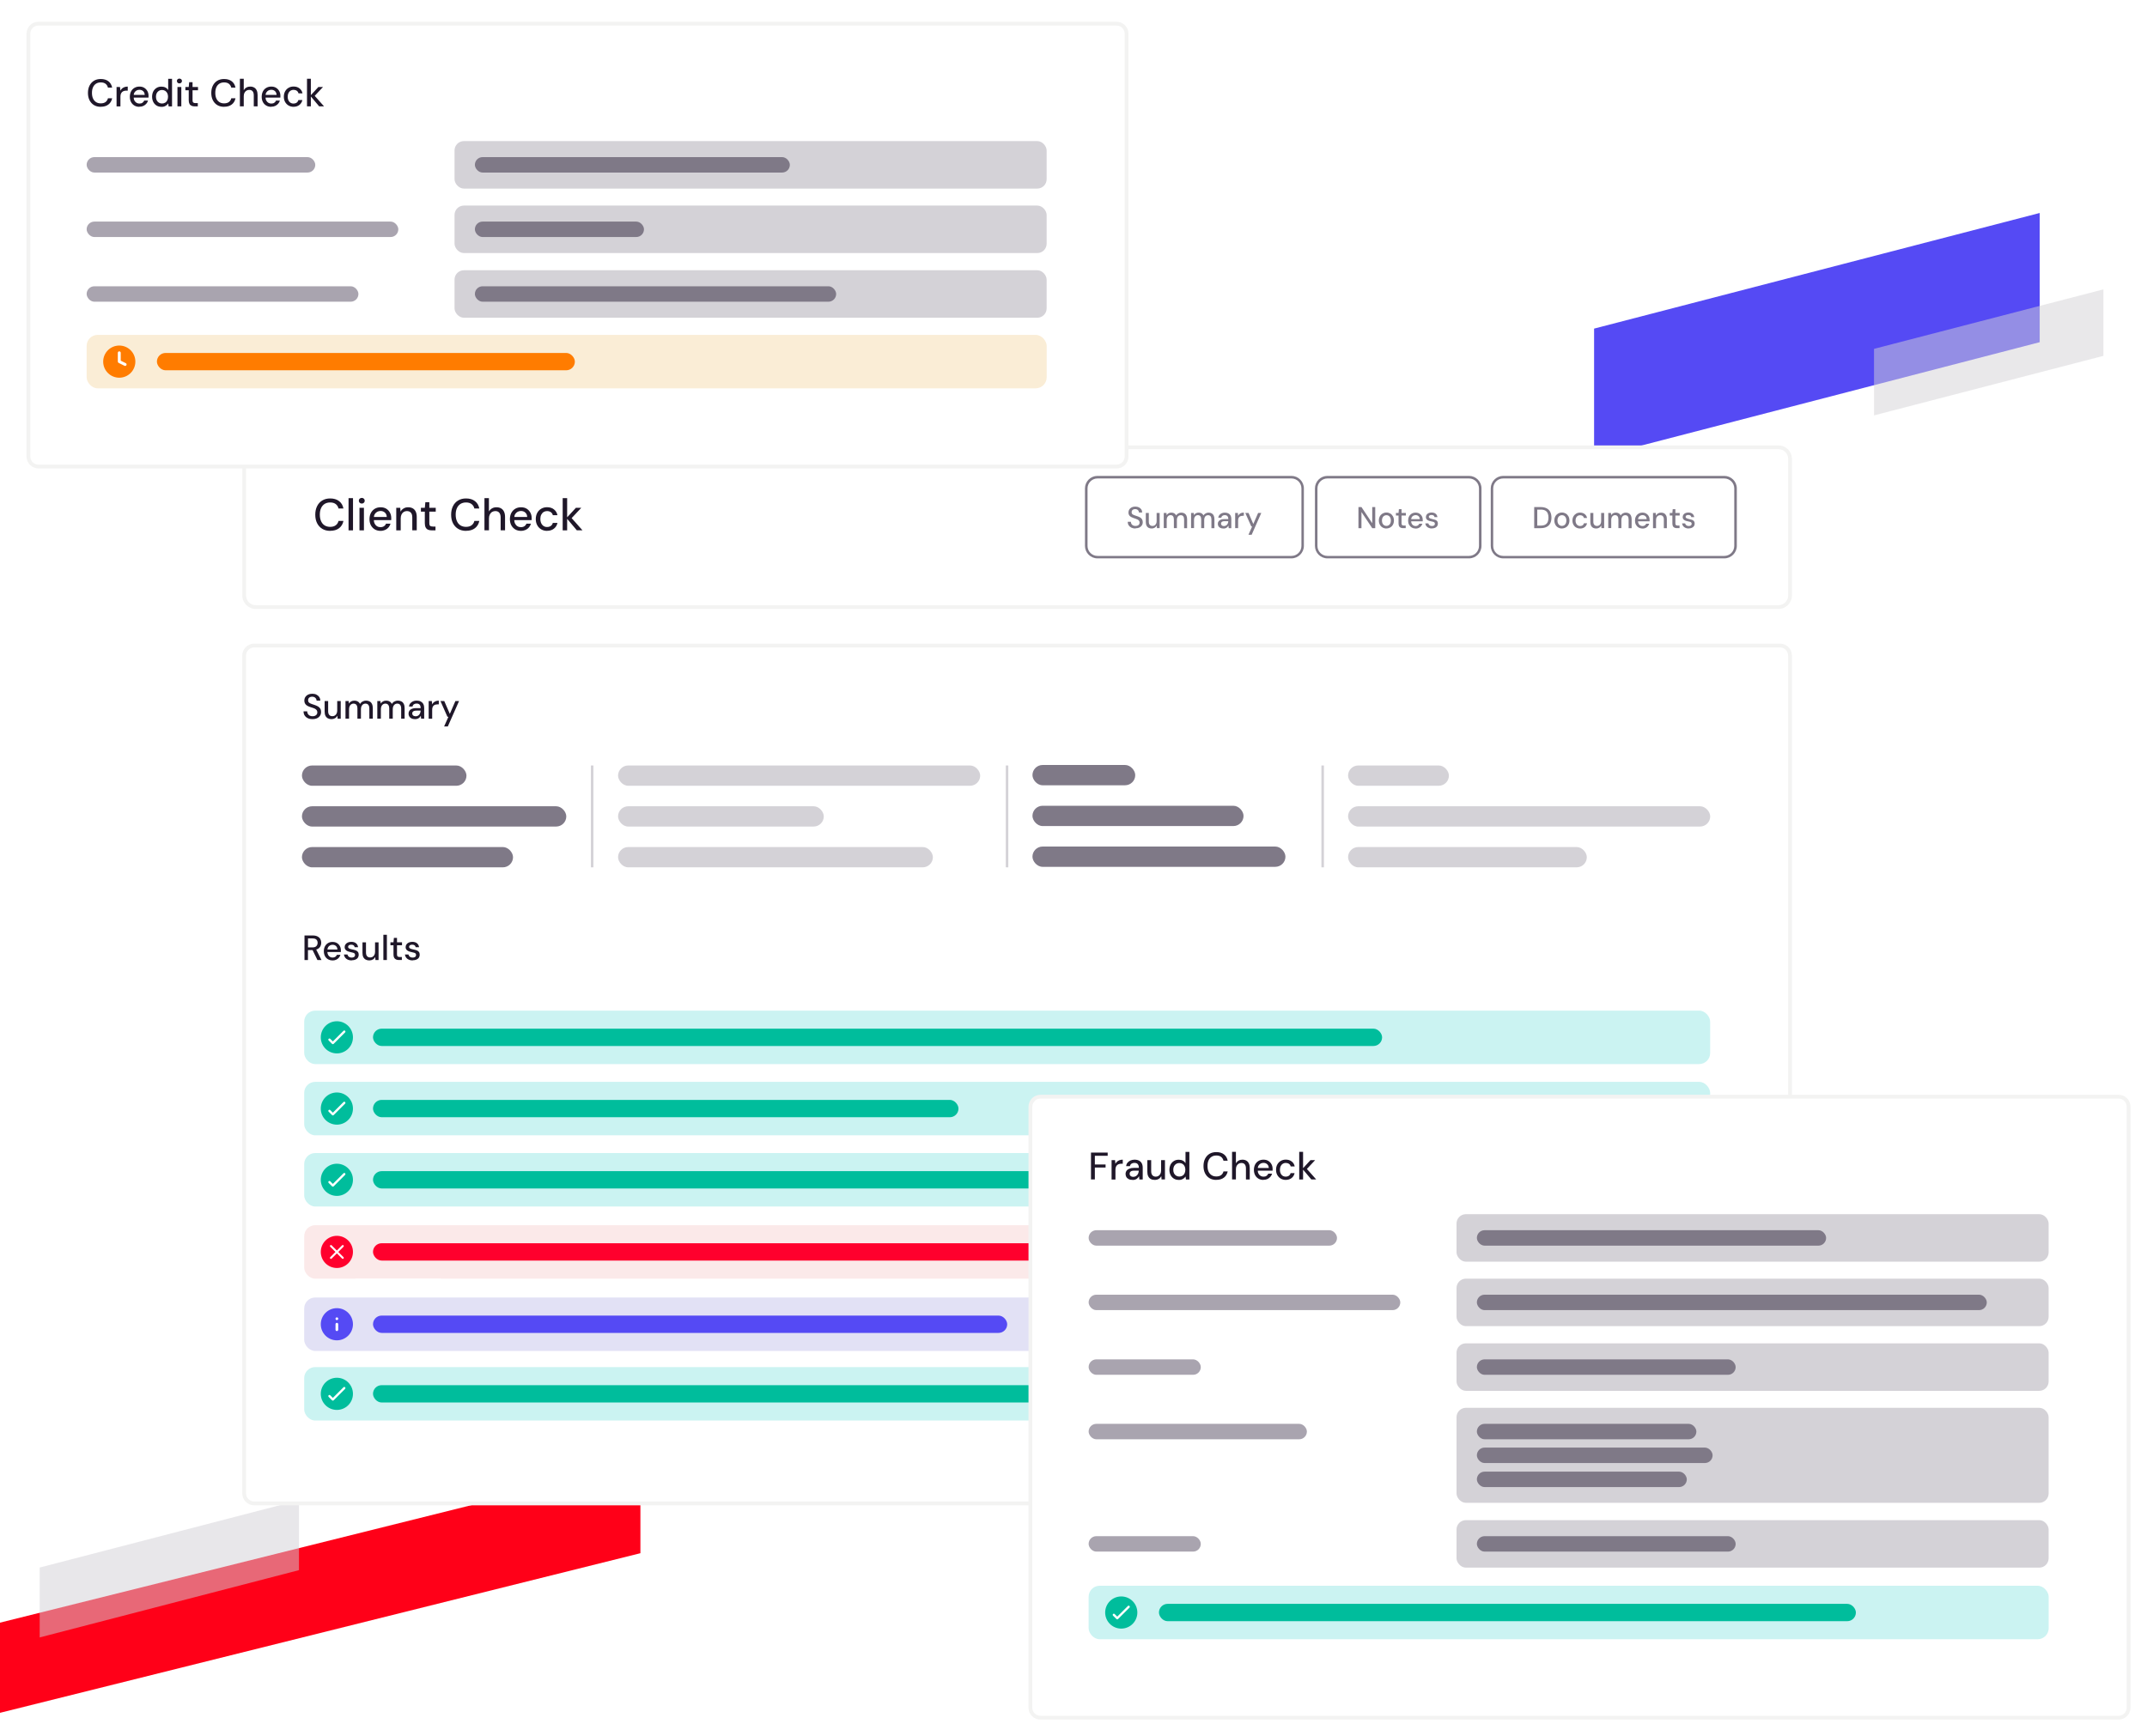 <?xml version="1.0" encoding="UTF-8"?>
<svg id="Layer_1" xmlns="http://www.w3.org/2000/svg" xmlns:xlink="http://www.w3.org/1999/xlink" viewBox="0 0 428.42 346.57">
  <defs>
    <style>
      .cls-1, .cls-2 {
        isolation: isolate;
        opacity: .5;
      }

      .cls-1, .cls-3 {
        fill: #d4d2d7;
      }

      .cls-4 {
        filter: url(#drop-shadow-1);
      }

      .cls-5 {
        filter: url(#drop-shadow-3);
      }

      .cls-6 {
        filter: url(#drop-shadow-2);
      }

      .cls-7 {
        filter: url(#drop-shadow-4);
      }

      .cls-8 {
        fill: #ff7c00;
      }

      .cls-9 {
        fill: #ff0018;
      }

      .cls-10 {
        fill: #f3f3f2;
      }

      .cls-11 {
        fill: #faedd6;
      }

      .cls-12 {
        fill: #1f1729;
      }

      .cls-13 {
        fill: #e2e1f5;
      }

      .cls-14 {
        fill: #a9a4af;
      }

      .cls-15 {
        fill: #fff;
      }

      .cls-16 {
        fill: #554af4;
      }

      .cls-17 {
        fill: #cbf3f2;
      }

      .cls-18 {
        fill: #ff002d;
      }

      .cls-2 {
        fill: #d3d1d6;
      }

      .cls-19 {
        fill: #7f7987;
      }

      .cls-20 {
        fill: #fbe9e9;
      }

      .cls-21 {
        fill: #00bd9c;
      }
    </style>
    <filter id="drop-shadow-1" filterUnits="userSpaceOnUse">
      <feOffset dx="2" dy="2"/>
      <feGaussianBlur result="blur" stdDeviation="3"/>
      <feFlood flood-color="#000" flood-opacity=".07"/>
      <feComposite in2="blur" operator="in"/>
      <feComposite in="SourceGraphic"/>
    </filter>
    <filter id="drop-shadow-2" filterUnits="userSpaceOnUse">
      <feOffset dx="2" dy="2"/>
      <feGaussianBlur result="blur-2" stdDeviation="3"/>
      <feFlood flood-color="#000" flood-opacity=".07"/>
      <feComposite in2="blur-2" operator="in"/>
      <feComposite in="SourceGraphic"/>
    </filter>
    <filter id="drop-shadow-3" filterUnits="userSpaceOnUse">
      <feOffset dx="2" dy="2"/>
      <feGaussianBlur result="blur-3" stdDeviation="3"/>
      <feFlood flood-color="#000" flood-opacity=".07"/>
      <feComposite in2="blur-3" operator="in"/>
      <feComposite in="SourceGraphic"/>
    </filter>
    <filter id="drop-shadow-4" filterUnits="userSpaceOnUse">
      <feOffset dx="2" dy="2"/>
      <feGaussianBlur result="blur-4" stdDeviation="3"/>
      <feFlood flood-color="#000" flood-opacity=".07"/>
      <feComposite in2="blur-4" operator="in"/>
      <feComposite in="SourceGraphic"/>
    </filter>
  </defs>
  <polygon class="cls-16" points="407.01 68.3 318.09 91.38 318.09 65.59 407.01 42.51 407.01 68.3"/>
  <polygon class="cls-1" points="419.72 71.03 373.95 82.91 373.95 69.63 419.72 57.76 419.72 71.03"/>
  <g>
    <polygon class="cls-9" points="127.79 310.02 0 341.88 0 323.88 127.79 292.02 127.79 310.02"/>
    <polygon class="cls-2" points="59.66 313.4 7.92 326.83 7.92 312.88 59.66 299.45 59.66 313.4"/>
  </g>
  <g>
    <g class="cls-4">
      <path class="cls-15" d="M49.06,87.27h303.8c1.29,0,2.34,1.04,2.34,2.32v27.27c0,1.28-1.05,2.32-2.34,2.32H49.06c-1.29,0-2.34-1.04-2.34-2.32v-27.27c0-1.28,1.05-2.32,2.34-2.32Z"/>
      <path class="cls-10" d="M352.85,119.55H49.06c-1.5,0-2.71-1.21-2.71-2.69v-27.27c0-1.48,1.22-2.69,2.71-2.69h303.8c1.5,0,2.71,1.21,2.71,2.69v27.27c0,1.48-1.22,2.69-2.71,2.69ZM49.06,87.65c-1.08,0-1.96.87-1.96,1.94v27.27c0,1.07.88,1.94,1.96,1.94h303.8c1.08,0,1.96-.87,1.96-1.94v-27.27c0-1.07-.88-1.94-1.96-1.94H49.06Z"/>
    </g>
    <g>
      <path class="cls-12" d="M65.88,105.96c-.61,0-1.14-.14-1.58-.41-.44-.27-.79-.65-1.03-1.13-.24-.48-.36-1.05-.36-1.69s.12-1.2.36-1.69c.24-.49.58-.87,1.03-1.14.44-.27.97-.41,1.58-.41.73,0,1.33.18,1.78.53.46.35.75.84.87,1.48h-.98c-.09-.37-.27-.66-.55-.88s-.65-.33-1.12-.33c-.42,0-.79.1-1.1.29-.31.2-.55.48-.71.84-.17.36-.25.8-.25,1.3s.08.94.25,1.31c.17.37.4.65.71.84.31.19.68.29,1.1.29.47,0,.84-.11,1.12-.32.28-.21.46-.5.55-.86h.98c-.12.62-.42,1.1-.87,1.45-.46.35-1.05.52-1.78.52Z"/>
      <path class="cls-12" d="M69.55,105.86v-6.43h.89v6.43h-.89Z"/>
      <path class="cls-12" d="M72.19,100.51c-.17,0-.31-.05-.42-.16-.11-.11-.17-.24-.17-.41s.05-.29.17-.4c.11-.1.25-.16.42-.16s.31.05.42.16c.11.1.17.24.17.4s-.06.3-.17.41c-.11.11-.25.16-.42.16ZM71.73,105.86v-4.5h.89v4.5h-.89Z"/>
      <path class="cls-12" d="M75.93,105.96c-.43,0-.81-.1-1.14-.29-.33-.2-.59-.47-.78-.82s-.28-.76-.28-1.22.09-.89.28-1.25.45-.63.78-.83c.33-.2.72-.3,1.16-.3s.82.1,1.13.29c.31.2.56.46.73.78.17.32.26.68.26,1.08,0,.06,0,.12,0,.19s0,.14-.01.23h-3.68v-.63h2.8c-.02-.38-.14-.67-.38-.88-.23-.21-.52-.32-.87-.32-.24,0-.47.06-.67.17-.2.11-.36.27-.49.48-.12.21-.18.48-.18.8v.25c0,.33.06.61.18.84.12.23.28.4.49.52.2.12.42.17.66.17.29,0,.52-.06.71-.19.18-.12.32-.29.41-.51h.89c-.08.27-.21.52-.39.74s-.41.39-.68.51c-.27.12-.58.19-.93.19Z"/>
      <path class="cls-12" d="M79.07,105.86v-4.5h.8l.05.77c.14-.27.35-.48.61-.64.26-.16.56-.24.9-.24.36,0,.66.07.92.21.26.14.46.36.6.65.14.29.21.65.21,1.08v2.66h-.89v-2.57c0-.42-.09-.73-.28-.95-.18-.21-.45-.32-.8-.32-.23,0-.44.06-.62.17-.18.11-.33.27-.44.49-.11.21-.17.48-.17.79v2.4h-.89Z"/>
      <path class="cls-12" d="M86.15,105.86c-.28,0-.52-.04-.73-.13-.21-.09-.37-.24-.48-.45-.11-.21-.17-.49-.17-.85v-2.31h-.78v-.76h.78l.11-1.12h.79v1.12h1.28v.76h-1.28v2.32c0,.26.05.43.16.52s.29.14.55.14h.52v.76h-.74Z"/>
      <path class="cls-12" d="M92.99,105.96c-.61,0-1.14-.14-1.58-.41-.44-.27-.79-.65-1.03-1.13-.24-.48-.36-1.05-.36-1.69s.12-1.2.36-1.69c.24-.49.58-.87,1.03-1.14.44-.27.97-.41,1.58-.41.73,0,1.33.18,1.78.53.46.35.75.84.87,1.48h-.98c-.09-.37-.27-.66-.55-.88s-.65-.33-1.12-.33c-.42,0-.79.1-1.1.29-.31.2-.55.48-.71.84-.17.36-.25.8-.25,1.3s.08.94.25,1.31c.17.37.4.65.71.84.31.19.68.29,1.1.29.47,0,.84-.11,1.12-.32.28-.21.46-.5.55-.86h.98c-.12.62-.42,1.1-.87,1.45-.46.35-1.05.52-1.78.52Z"/>
      <path class="cls-12" d="M96.67,105.86v-6.43h.89v2.66c.15-.26.36-.47.62-.62.26-.15.56-.22.88-.22.36,0,.66.07.92.22.26.15.45.36.59.65s.21.65.21,1.08v2.65h-.88v-2.55c0-.42-.09-.74-.27-.96-.18-.22-.44-.33-.79-.33-.24,0-.45.06-.64.17-.19.11-.34.28-.46.5-.11.22-.17.48-.17.79v2.38h-.89Z"/>
      <path class="cls-12" d="M103.95,105.96c-.43,0-.81-.1-1.14-.29-.33-.2-.59-.47-.78-.82s-.28-.76-.28-1.22.09-.89.28-1.25.45-.63.78-.83c.33-.2.72-.3,1.16-.3s.82.1,1.13.29c.31.2.56.46.73.78.17.32.26.68.26,1.08,0,.06,0,.12,0,.19s0,.14-.01.23h-3.68v-.63h2.8c-.02-.38-.14-.67-.38-.88-.23-.21-.52-.32-.87-.32-.24,0-.47.06-.67.17-.2.11-.36.27-.49.48-.12.21-.18.48-.18.8v.25c0,.33.06.61.18.84.12.23.28.4.49.52.2.12.42.17.66.17.29,0,.52-.06.71-.19.18-.12.32-.29.41-.51h.89c-.08.27-.21.52-.39.74s-.41.39-.68.51c-.27.12-.58.19-.93.19Z"/>
      <path class="cls-12" d="M109.16,105.96c-.43,0-.82-.1-1.16-.3-.34-.2-.61-.47-.8-.83-.19-.35-.29-.76-.29-1.22s.1-.88.29-1.24c.19-.35.46-.63.8-.83.34-.2.73-.3,1.16-.3.55,0,1.01.14,1.37.43.37.29.6.67.71,1.16h-.93c-.06-.26-.19-.46-.41-.61-.21-.14-.46-.21-.75-.21-.24,0-.46.06-.66.18-.2.12-.36.3-.49.54-.12.24-.18.53-.18.87,0,.26.04.48.11.68.07.2.17.37.29.5s.26.24.42.31.33.1.51.1c.2,0,.37-.03.53-.09.16-.06.29-.16.4-.28.11-.12.19-.27.23-.45h.93c-.1.48-.34.86-.71,1.15-.37.29-.83.43-1.37.43Z"/>
      <path class="cls-12" d="M112.28,105.86v-6.43h.89v6.43h-.89ZM115.11,105.86l-2.07-2.46,1.87-2.04h1.08l-2.23,2.38v-.67l2.47,2.78h-1.12Z"/>
    </g>
    <g class="cls-6">
      <rect class="cls-15" x="46.72" y="126.85" width="308.47" height="171.23" rx="2" ry="2"/>
      <path class="cls-10" d="M353.19,298.46H48.72c-1.31,0-2.38-1.07-2.38-2.38v-167.23c0-1.31,1.07-2.38,2.38-2.38h304.47c1.31,0,2.38,1.07,2.38,2.38v167.23c0,1.31-1.07,2.38-2.38,2.38ZM48.72,127.23c-.9,0-1.62.73-1.62,1.62v167.23c0,.9.73,1.62,1.62,1.62h304.47c.9,0,1.62-.73,1.62-1.62v-167.23c0-.9-.73-1.62-1.62-1.62H48.72Z"/>
    </g>
    <g>
      <g>
        <path class="cls-19" d="M226.57,105.49c-.31,0-.58-.06-.81-.17-.23-.11-.41-.27-.54-.47-.13-.2-.19-.43-.19-.7h.63c0,.15.04.29.11.42.07.13.17.23.31.3.13.07.3.11.5.11.17,0,.31-.03.44-.08s.22-.13.28-.23c.06-.1.1-.21.1-.34,0-.15-.03-.27-.1-.37-.07-.1-.16-.18-.27-.24-.11-.06-.25-.12-.4-.17-.15-.05-.31-.1-.47-.16-.33-.11-.58-.25-.74-.42-.16-.17-.24-.4-.24-.67,0-.24.06-.44.17-.62.11-.17.27-.31.47-.41s.44-.15.72-.15.51.05.72.15.36.24.48.41c.12.18.17.38.17.62h-.64c0-.11-.03-.21-.08-.32-.06-.1-.14-.19-.25-.26-.11-.07-.25-.1-.42-.1-.14,0-.26.02-.37.07-.11.05-.19.12-.25.21s-.09.2-.09.33.03.23.08.31c.05.08.13.15.24.2s.23.11.36.15c.14.05.29.1.46.15.21.07.39.15.56.25.16.1.29.22.38.38.09.15.14.35.14.59,0,.21-.05.4-.16.58s-.27.33-.48.44c-.21.11-.48.17-.79.17Z"/>
        <path class="cls-19" d="M229.8,105.49c-.24,0-.44-.05-.62-.14-.17-.1-.31-.24-.4-.43s-.14-.44-.14-.73v-1.8h.6v1.73c0,.28.06.5.19.64.12.14.3.22.54.22.16,0,.3-.04.42-.11.13-.08.22-.19.3-.33.07-.14.11-.32.11-.53v-1.62h.6v3.03h-.54l-.04-.52c-.09.18-.23.33-.4.43-.18.1-.38.16-.61.16Z"/>
        <path class="cls-19" d="M232.22,105.42v-3.03h.54l.04.43c.1-.16.22-.28.38-.37.16-.09.34-.13.54-.13.15,0,.29.02.41.06.12.04.24.11.33.19.1.08.17.19.23.31.11-.18.25-.31.44-.41.18-.1.38-.15.58-.15.25,0,.46.05.63.15.18.1.31.24.4.44.09.19.14.44.14.72v1.79h-.6v-1.73c0-.28-.06-.49-.17-.64-.11-.14-.28-.22-.5-.22-.15,0-.28.04-.4.11s-.21.19-.27.33c-.07.14-.1.32-.1.53v1.61h-.6v-1.73c0-.28-.06-.49-.17-.64-.11-.14-.28-.22-.5-.22-.14,0-.27.04-.38.11s-.21.19-.28.33c-.07.14-.1.32-.1.53v1.61h-.6Z"/>
        <path class="cls-19" d="M237.67,105.42v-3.03h.54l.04.43c.1-.16.22-.28.38-.37.16-.09.34-.13.54-.13.15,0,.29.02.41.06.12.04.24.11.33.19.1.08.17.19.23.31.11-.18.25-.31.44-.41.18-.1.38-.15.58-.15.25,0,.46.05.63.15.18.1.31.24.4.44.09.19.14.44.14.72v1.79h-.6v-1.73c0-.28-.06-.49-.17-.64-.11-.14-.28-.22-.5-.22-.15,0-.28.04-.4.11s-.21.19-.27.33c-.07.14-.1.32-.1.53v1.61h-.6v-1.73c0-.28-.06-.49-.17-.64-.11-.14-.28-.22-.5-.22-.14,0-.27.04-.38.11s-.21.19-.28.33c-.07.14-.1.32-.1.53v1.61h-.6Z"/>
        <path class="cls-19" d="M244.12,105.49c-.25,0-.46-.04-.62-.13-.17-.08-.29-.2-.37-.34-.08-.14-.12-.3-.12-.46,0-.2.05-.37.16-.51.1-.14.25-.25.45-.33s.42-.11.69-.11h.79c0-.18-.03-.32-.08-.44-.05-.12-.13-.2-.23-.26-.1-.06-.23-.09-.39-.09-.18,0-.33.04-.46.13-.13.09-.21.21-.24.38h-.6c.02-.21.1-.39.22-.54.12-.15.28-.27.47-.35.19-.08.4-.12.61-.12.28,0,.52.05.71.15s.34.24.44.42c.1.18.15.4.15.65v1.88h-.52l-.05-.51c-.04.08-.1.16-.16.23-.06.07-.13.13-.21.19s-.18.09-.28.12c-.11.03-.22.05-.35.05ZM244.24,105c.13,0,.24-.03.35-.08s.19-.12.27-.21c.07-.09.13-.19.17-.31.04-.11.06-.23.06-.35v-.02h-.72c-.17,0-.31.02-.42.06-.11.04-.18.1-.23.17-.05.07-.07.16-.07.25s.02.19.07.26.11.12.2.17c.09.04.19.06.32.06Z"/>
        <path class="cls-19" d="M246.47,105.42v-3.03h.54l.05.57c.07-.14.16-.25.26-.35s.24-.17.38-.22c.15-.05.31-.08.5-.08v.64h-.22c-.12,0-.24.02-.35.05-.11.03-.21.08-.3.15-.09.07-.15.17-.2.29-.05.12-.07.28-.07.46v1.51h-.6Z"/>
        <path class="cls-19" d="M249.12,106.74l.74-1.66h-.17l-1.2-2.69h.65l.95,2.2.96-2.2h.63l-1.92,4.35h-.63Z"/>
      </g>
      <path class="cls-19" d="M257.69,111.45h-38.7c-1.37,0-2.49-1.12-2.49-2.49v-11.48c0-1.37,1.12-2.49,2.49-2.49h38.7c1.37,0,2.49,1.12,2.49,2.49v11.48c0,1.37-1.12,2.49-2.49,2.49ZM219,95.5c-1.1,0-1.99.89-1.99,1.99v11.48c0,1.1.89,1.99,1.99,1.99h38.7c1.1,0,1.99-.89,1.99-1.99v-11.48c0-1.1-.89-1.99-1.99-1.99h-38.7Z"/>
    </g>
    <g>
      <g>
        <path class="cls-19" d="M271.07,105.42v-4.21h.6l2.15,3.23v-3.23h.6v4.21h-.6l-2.15-3.22v3.22h-.6Z"/>
        <path class="cls-19" d="M276.65,105.49c-.28,0-.54-.07-.77-.2-.23-.13-.41-.32-.54-.56-.13-.24-.2-.51-.2-.83s.07-.6.2-.84c.13-.24.31-.42.54-.56.23-.13.48-.2.77-.2s.54.07.77.2c.22.13.4.32.53.55.13.24.2.52.2.84s-.07.6-.2.84c-.13.24-.31.42-.54.55-.23.13-.49.2-.78.2ZM276.65,104.97c.17,0,.31-.04.45-.12.13-.08.24-.2.32-.36.08-.16.12-.36.12-.59s-.04-.43-.12-.59c-.08-.16-.19-.28-.32-.36-.13-.08-.28-.12-.44-.12s-.31.04-.45.12c-.14.08-.25.2-.33.36s-.12.36-.12.59.04.43.12.59.19.28.32.36c.13.08.28.12.44.12Z"/>
        <path class="cls-19" d="M279.99,105.42c-.19,0-.35-.03-.49-.09s-.25-.16-.32-.3-.11-.33-.11-.57v-1.56h-.52v-.51h.52l.07-.76h.53v.76h.86v.51h-.86v1.56c0,.17.04.29.11.35s.2.09.37.09h.35v.51h-.5Z"/>
        <path class="cls-19" d="M282.47,105.49c-.29,0-.54-.07-.77-.2-.22-.13-.4-.32-.53-.55-.13-.24-.19-.51-.19-.82s.06-.6.19-.84c.13-.24.3-.42.53-.56s.49-.2.78-.2.55.07.76.2c.21.13.38.31.49.53.12.22.17.46.17.72,0,.04,0,.08,0,.13s0,.1,0,.15h-2.48v-.43h1.89c-.01-.25-.1-.45-.25-.59-.16-.14-.35-.21-.58-.21-.16,0-.31.04-.45.11-.14.07-.25.18-.33.32-.08.14-.12.32-.12.54v.17c0,.22.04.41.12.57s.19.27.33.35c.14.08.28.12.44.12.19,0,.35-.04.47-.13.12-.08.22-.2.28-.34h.6c-.05.18-.14.35-.26.5-.12.15-.28.26-.46.35-.18.08-.39.13-.63.13Z"/>
        <path class="cls-19" d="M285.75,105.49c-.26,0-.48-.04-.67-.13-.19-.08-.34-.2-.46-.35s-.18-.33-.21-.54h.61c.02.1.06.18.12.26.06.08.14.14.24.19.1.05.22.07.36.07.13,0,.24-.02.33-.06.09-.04.15-.09.19-.16.04-.07.06-.14.06-.21,0-.11-.03-.2-.08-.26-.05-.06-.13-.1-.24-.14-.11-.03-.23-.06-.38-.09-.14-.02-.28-.06-.41-.1-.13-.04-.25-.1-.35-.16-.1-.06-.18-.15-.24-.24-.06-.1-.09-.22-.09-.36,0-.17.05-.33.14-.47s.22-.25.39-.32c.17-.08.37-.12.6-.12.34,0,.61.08.81.24.2.16.32.39.36.68h-.58c-.02-.14-.08-.24-.18-.32-.1-.07-.24-.11-.42-.11s-.3.03-.4.1c-.09.07-.14.16-.14.27,0,.07.03.14.08.19s.13.1.23.14.23.07.38.11c.21.04.4.09.57.15.17.06.3.15.4.26.1.12.15.28.15.5,0,.19-.04.35-.14.5-.1.14-.24.26-.42.34-.18.08-.39.12-.63.12Z"/>
      </g>
      <path class="cls-19" d="M293.13,111.45h-28.25c-1.37,0-2.49-1.12-2.49-2.49v-11.48c0-1.37,1.12-2.49,2.49-2.49h28.25c1.37,0,2.49,1.12,2.49,2.49v11.48c0,1.37-1.12,2.49-2.49,2.49ZM264.88,95.5c-1.1,0-1.99.89-1.99,1.99v11.48c0,1.1.89,1.99,1.99,1.99h28.25c1.1,0,1.99-.89,1.99-1.99v-11.48c0-1.1-.89-1.99-1.99-1.99h-28.25Z"/>
    </g>
    <g>
      <g>
        <path class="cls-19" d="M306.14,105.42v-4.21h1.29c.49,0,.89.09,1.21.26.32.17.56.42.71.73.15.31.23.69.23,1.12s-.08.81-.23,1.12-.39.55-.71.72c-.32.17-.72.26-1.22.26h-1.29ZM306.75,104.91h.67c.39,0,.7-.06.93-.19s.39-.31.49-.55c.1-.24.15-.52.15-.85s-.05-.62-.15-.86c-.1-.24-.26-.42-.49-.55s-.54-.19-.93-.19h-.67v3.2Z"/>
        <path class="cls-19" d="M311.67,105.49c-.28,0-.54-.07-.77-.2-.23-.13-.41-.32-.54-.56-.13-.24-.2-.51-.2-.83s.07-.6.2-.84c.13-.24.31-.42.54-.56.23-.13.48-.2.77-.2s.54.07.77.2c.22.13.4.32.53.55.13.24.2.52.2.84s-.07.6-.2.84c-.13.24-.31.42-.54.55-.23.13-.49.2-.78.2ZM311.67,104.97c.17,0,.31-.04.45-.12.13-.08.24-.2.32-.36.08-.16.12-.36.12-.59s-.04-.43-.12-.59c-.08-.16-.19-.28-.32-.36-.13-.08-.28-.12-.44-.12s-.31.04-.45.12c-.14.08-.25.2-.33.36s-.12.36-.12.59.04.43.12.59.19.28.32.36c.13.08.28.12.44.12Z"/>
        <path class="cls-19" d="M315.29,105.49c-.29,0-.55-.07-.78-.2s-.41-.32-.54-.56c-.13-.24-.2-.51-.2-.82s.06-.59.2-.83c.13-.24.31-.42.54-.56s.49-.2.78-.2c.37,0,.68.1.93.29.25.19.41.45.47.78h-.62c-.04-.18-.13-.31-.27-.41s-.31-.14-.51-.14c-.16,0-.31.04-.45.12-.14.08-.25.2-.33.36s-.12.35-.12.59c0,.17.02.33.07.46.05.13.11.25.2.34.08.09.18.16.29.21.11.05.22.07.34.07.13,0,.25-.02.36-.06s.2-.1.27-.19c.07-.08.12-.18.15-.3h.62c-.07.32-.23.58-.47.77-.25.19-.56.29-.93.29Z"/>
        <path class="cls-19" d="M318.5,105.49c-.24,0-.44-.05-.62-.14-.17-.1-.31-.24-.4-.43s-.14-.44-.14-.73v-1.8h.6v1.73c0,.28.06.5.19.64.12.14.3.22.54.22.16,0,.3-.04.42-.11.13-.08.22-.19.3-.33.07-.14.11-.32.11-.53v-1.62h.6v3.03h-.54l-.04-.52c-.09.18-.23.33-.4.43-.18.1-.38.16-.61.16Z"/>
        <path class="cls-19" d="M320.92,105.42v-3.03h.54l.04.43c.1-.16.22-.28.38-.37.16-.09.34-.13.54-.13.15,0,.29.02.41.06.12.04.24.11.33.19.1.08.17.19.23.31.11-.18.25-.31.44-.41.18-.1.38-.15.58-.15.25,0,.46.05.63.15.18.1.31.24.4.44.09.19.14.44.14.72v1.79h-.6v-1.73c0-.28-.06-.49-.17-.64-.11-.14-.28-.22-.5-.22-.15,0-.28.04-.4.11s-.21.19-.27.33c-.07.14-.1.32-.1.53v1.61h-.6v-1.73c0-.28-.06-.49-.17-.64-.11-.14-.28-.22-.5-.22-.14,0-.27.04-.38.11s-.21.19-.28.33c-.07.14-.1.32-.1.53v1.61h-.6Z"/>
        <path class="cls-19" d="M327.74,105.49c-.29,0-.54-.07-.77-.2-.22-.13-.4-.32-.53-.55-.13-.24-.19-.51-.19-.82s.06-.6.19-.84c.13-.24.3-.42.53-.56s.49-.2.78-.2.55.07.76.2c.21.13.38.31.49.53.12.22.17.46.17.72,0,.04,0,.08,0,.13s0,.1,0,.15h-2.48v-.43h1.89c-.01-.25-.1-.45-.25-.59-.16-.14-.35-.21-.58-.21-.16,0-.31.04-.45.11-.14.07-.25.18-.33.32-.08.14-.12.32-.12.54v.17c0,.22.04.41.12.57s.19.27.33.35c.14.08.28.12.44.12.19,0,.35-.04.47-.13.12-.08.22-.2.28-.34h.6c-.05.18-.14.35-.26.5-.12.15-.28.26-.46.35-.18.08-.39.13-.63.13Z"/>
        <path class="cls-19" d="M329.85,105.42v-3.03h.54l.04.52c.1-.18.23-.32.41-.43.18-.11.38-.16.61-.16.24,0,.45.05.62.14.17.1.31.24.4.44.1.19.14.44.14.73v1.79h-.6v-1.73c0-.28-.06-.49-.19-.64-.12-.14-.3-.22-.54-.22-.16,0-.3.04-.42.11s-.22.18-.3.33c-.07.14-.11.32-.11.53v1.62h-.6Z"/>
        <path class="cls-19" d="M334.63,105.42c-.19,0-.35-.03-.49-.09s-.25-.16-.32-.3-.11-.33-.11-.57v-1.56h-.52v-.51h.52l.07-.76h.53v.76h.86v.51h-.86v1.56c0,.17.04.29.11.35s.2.09.37.09h.35v.51h-.5Z"/>
        <path class="cls-19" d="M336.99,105.49c-.26,0-.48-.04-.67-.13-.19-.08-.34-.2-.46-.35s-.18-.33-.21-.54h.61c.02.1.06.18.12.26.06.08.14.14.24.19.1.05.22.07.36.07.13,0,.24-.02.33-.06.09-.04.15-.09.19-.16.04-.07.06-.14.06-.21,0-.11-.03-.2-.08-.26-.05-.06-.13-.1-.24-.14-.11-.03-.23-.06-.38-.09-.14-.02-.28-.06-.41-.1-.13-.04-.25-.1-.35-.16-.1-.06-.18-.15-.24-.24-.06-.1-.09-.22-.09-.36,0-.17.05-.33.14-.47s.22-.25.39-.32c.17-.08.37-.12.6-.12.34,0,.61.08.81.24.2.16.32.39.36.68h-.58c-.02-.14-.08-.24-.18-.32-.1-.07-.24-.11-.42-.11s-.3.03-.4.1c-.09.07-.14.16-.14.27,0,.07.03.14.08.19s.13.1.23.14.23.07.38.11c.21.04.4.09.57.15.17.06.3.15.4.26.1.12.15.28.15.5,0,.19-.04.35-.14.5-.1.14-.24.26-.42.34-.18.08-.39.12-.63.12Z"/>
      </g>
      <path class="cls-19" d="M344.08,111.45h-44.12c-1.37,0-2.49-1.12-2.49-2.49v-11.48c0-1.37,1.12-2.49,2.49-2.49h44.12c1.37,0,2.49,1.12,2.49,2.49v11.48c0,1.37-1.12,2.49-2.49,2.49ZM299.95,95.5c-1.1,0-1.99.89-1.99,1.99v11.48c0,1.1.89,1.99,1.99,1.99h44.12c1.1,0,1.99-.89,1.99-1.99v-11.48c0-1.1-.89-1.99-1.99-1.99h-44.12Z"/>
    </g>
    <rect class="cls-3" x="123.33" y="169.07" width="62.82" height="4.05" rx="2.03" ry="2.03"/>
    <rect class="cls-3" x="123.33" y="160.93" width="41.05" height="4.05" rx="2.03" ry="2.03"/>
    <rect class="cls-19" x="60.25" y="160.93" width="52.75" height="4.05" rx="2.03" ry="2.03"/>
    <rect class="cls-19" x="60.25" y="169.07" width="42.12" height="4.05" rx="2.03" ry="2.03"/>
    <rect class="cls-19" x="60.25" y="152.79" width="32.83" height="4.05" rx="2.03" ry="2.03"/>
    <rect class="cls-3" x="123.33" y="152.79" width="72.26" height="4.05" rx="2.03" ry="2.03"/>
    <rect class="cls-3" x="117.91" y="152.79" width=".5" height="20.33"/>
    <rect class="cls-3" x="269" y="169.07" width="47.64" height="4.05" rx="2.03" ry="2.03"/>
    <rect class="cls-3" x="269" y="160.93" width="72.26" height="4.05" rx="2.03" ry="2.03"/>
    <rect class="cls-19" x="206.02" y="160.83" width="42.12" height="4.05" rx="2.03" ry="2.03"/>
    <rect class="cls-19" x="206.02" y="168.97" width="50.48" height="4.05" rx="2.03" ry="2.03"/>
    <rect class="cls-19" x="206.02" y="152.69" width="20.51" height="4.05" rx="2.03" ry="2.03"/>
    <rect class="cls-3" x="269" y="152.79" width="20.12" height="4.05" rx="2.03" ry="2.03"/>
    <rect class="cls-3" x="263.68" y="152.79" width=".5" height="20.33"/>
    <g>
      <path class="cls-12" d="M60.76,191.62v-4.9h1.66c.39,0,.7.07.95.2.25.13.43.3.55.52.12.22.18.46.18.74s-.06.5-.18.72c-.12.22-.3.4-.56.53-.25.13-.57.2-.97.2h-.94v1.99h-.7ZM61.46,189.1h.91c.35,0,.6-.09.76-.26.16-.17.25-.39.25-.65s-.08-.49-.24-.64c-.16-.16-.42-.24-.77-.24h-.91v1.79ZM63.34,191.62l-1.06-2.18h.77l1.1,2.18h-.81Z"/>
      <path class="cls-12" d="M66.35,191.7c-.34,0-.63-.08-.9-.23-.26-.15-.47-.37-.61-.64s-.22-.59-.22-.96.07-.7.22-.98.35-.49.61-.65c.26-.16.56-.23.91-.23s.64.08.89.23c.25.15.44.36.57.61.14.25.2.54.2.84,0,.05,0,.1,0,.15s0,.11-.01.18h-2.88v-.5h2.2c-.01-.29-.11-.52-.29-.69-.18-.17-.41-.25-.68-.25-.19,0-.37.04-.52.13-.16.09-.29.21-.38.38s-.14.37-.14.63v.2c0,.26.05.48.14.66s.22.31.38.41c.16.09.33.14.52.14.22,0,.41-.05.55-.15.14-.1.25-.23.32-.4h.7c-.06.21-.16.41-.31.58-.14.17-.32.3-.54.4-.21.1-.46.15-.73.15Z"/>
      <path class="cls-12" d="M70.18,191.7c-.3,0-.56-.05-.78-.15-.22-.1-.4-.24-.53-.41-.13-.18-.21-.39-.24-.62h.71c.02.11.07.21.14.31.07.09.16.17.28.22.12.06.26.08.42.08.15,0,.28-.02.38-.07.1-.04.17-.1.22-.18.05-.08.07-.16.07-.25,0-.13-.03-.23-.09-.3s-.16-.12-.28-.16c-.12-.04-.27-.08-.44-.11-.16-.03-.32-.07-.47-.12-.15-.05-.29-.11-.41-.19-.12-.08-.21-.17-.28-.28-.07-.11-.11-.25-.11-.42,0-.2.05-.38.16-.54s.26-.29.46-.38.43-.14.7-.14c.39,0,.71.09.94.28.24.19.38.45.42.79h-.68c-.02-.16-.09-.28-.21-.37-.12-.09-.28-.13-.48-.13s-.35.04-.46.12c-.11.08-.16.18-.16.32,0,.08.03.16.09.22s.15.12.27.16c.12.04.26.09.44.12.25.05.47.1.67.17s.35.17.47.31c.12.14.18.33.18.58,0,.22-.05.41-.16.58s-.28.3-.48.39c-.21.09-.45.14-.74.14Z"/>
      <path class="cls-12" d="M73.68,191.7c-.28,0-.51-.06-.72-.17-.2-.11-.36-.28-.47-.5s-.16-.51-.16-.85v-2.09h.7v2.02c0,.33.07.58.22.75s.35.25.62.25c.18,0,.35-.04.49-.13.15-.09.26-.22.35-.39s.13-.37.13-.62v-1.88h.7v3.53h-.62l-.05-.6c-.11.21-.26.38-.47.5-.21.12-.44.18-.71.18Z"/>
      <path class="cls-12" d="M76.5,191.62v-5.04h.7v5.04h-.7Z"/>
      <path class="cls-12" d="M79.6,191.62c-.22,0-.41-.04-.57-.11-.16-.07-.29-.19-.38-.35-.09-.16-.13-.38-.13-.67v-1.81h-.61v-.6h.61l.08-.88h.62v.88h1v.6h-1v1.82c0,.2.04.34.13.41s.23.11.43.11h.41v.59h-.58Z"/>
      <path class="cls-12" d="M82.35,191.7c-.3,0-.56-.05-.78-.15-.22-.1-.4-.24-.53-.41-.13-.18-.21-.39-.24-.62h.71c.02.11.07.21.14.31.07.09.16.17.28.22.12.06.26.08.42.08.15,0,.28-.02.38-.07.1-.04.17-.1.22-.18.05-.08.07-.16.07-.25,0-.13-.03-.23-.09-.3s-.16-.12-.28-.16c-.12-.04-.27-.08-.44-.11-.16-.03-.32-.07-.47-.12-.15-.05-.29-.11-.41-.19-.12-.08-.21-.17-.28-.28-.07-.11-.11-.25-.11-.42,0-.2.05-.38.16-.54s.26-.29.46-.38.43-.14.7-.14c.39,0,.71.09.94.28.24.19.38.45.42.79h-.68c-.02-.16-.09-.28-.21-.37-.12-.09-.28-.13-.48-.13s-.35.04-.46.12c-.11.08-.16.18-.16.32,0,.08.03.16.09.22s.15.12.27.16c.12.04.26.09.44.12.25.05.47.1.67.17s.35.17.47.31c.12.14.18.33.18.58,0,.22-.05.41-.16.58s-.28.3-.48.39c-.21.09-.45.14-.74.14Z"/>
    </g>
    <g>
      <path class="cls-12" d="M62.36,143.54c-.36,0-.67-.06-.94-.19s-.48-.31-.63-.54-.22-.51-.22-.82h.73c0,.18.05.34.13.49.08.15.2.26.36.35.16.09.35.13.58.13.2,0,.37-.03.51-.1.14-.07.25-.16.33-.27s.11-.25.11-.4c0-.17-.04-.32-.12-.43-.08-.11-.19-.2-.32-.28-.13-.07-.29-.14-.46-.19-.18-.06-.36-.12-.55-.18-.39-.13-.68-.29-.86-.49s-.28-.46-.28-.78c0-.28.07-.51.2-.72.13-.2.31-.36.55-.48.24-.11.51-.17.84-.17s.6.06.83.18c.24.12.42.28.56.48.14.21.2.45.2.72h-.74c0-.13-.03-.25-.1-.37-.07-.12-.16-.22-.29-.3-.13-.08-.29-.12-.48-.12-.16,0-.3.02-.43.08-.13.06-.22.14-.29.24-.07.11-.1.24-.1.39s.03.27.09.36.16.17.28.23c.12.07.26.12.42.18.16.05.34.11.54.18.24.08.46.18.65.29s.34.26.45.44c.11.18.16.41.16.69,0,.24-.06.47-.19.68s-.31.38-.56.51c-.25.13-.56.2-.92.2Z"/>
      <path class="cls-12" d="M66.13,143.54c-.28,0-.51-.06-.72-.17-.2-.11-.36-.28-.47-.5s-.16-.51-.16-.85v-2.09h.7v2.02c0,.33.07.58.22.75s.35.25.62.25c.18,0,.35-.04.49-.13.15-.09.26-.22.35-.39s.13-.37.13-.62v-1.88h.7v3.53h-.62l-.05-.6c-.11.21-.26.38-.47.5-.21.12-.44.18-.71.18Z"/>
      <path class="cls-12" d="M68.94,143.46v-3.53h.63l.05.5c.11-.18.26-.32.45-.43s.4-.15.63-.15c.18,0,.34.02.48.07.14.05.27.12.39.22.11.1.2.22.27.36.13-.21.29-.37.51-.48.21-.12.44-.18.68-.18.28,0,.53.06.73.17.21.11.36.28.47.51.11.23.16.51.16.84v2.09h-.69v-2.02c0-.33-.07-.57-.2-.74-.13-.17-.33-.25-.58-.25-.17,0-.33.04-.46.13s-.24.22-.32.38-.12.37-.12.62v1.88h-.7v-2.02c0-.33-.07-.57-.2-.74-.13-.17-.33-.25-.58-.25-.16,0-.31.04-.45.13-.14.09-.24.22-.32.38-.08.17-.12.37-.12.62v1.88h-.7Z"/>
      <path class="cls-12" d="M75.29,143.46v-3.53h.63l.05.5c.11-.18.26-.32.45-.43s.4-.15.63-.15c.18,0,.34.02.48.07.14.05.27.12.39.22.11.1.2.22.27.36.13-.21.29-.37.51-.48.21-.12.44-.18.68-.18.28,0,.53.06.73.17.21.11.36.28.47.51.11.23.16.51.16.84v2.09h-.69v-2.02c0-.33-.07-.57-.2-.74-.13-.17-.33-.25-.58-.25-.17,0-.33.04-.46.13s-.24.22-.32.38-.12.37-.12.62v1.88h-.7v-2.02c0-.33-.07-.57-.2-.74-.13-.17-.33-.25-.58-.25-.16,0-.31.04-.45.13-.14.09-.24.22-.32.38-.08.17-.12.37-.12.62v1.88h-.7Z"/>
      <path class="cls-12" d="M82.81,143.54c-.29,0-.53-.05-.72-.15-.19-.1-.33-.23-.43-.4-.09-.17-.14-.34-.14-.54,0-.23.06-.43.18-.6.12-.17.29-.29.52-.38.22-.09.49-.13.8-.13h.92c0-.21-.03-.38-.09-.51-.06-.13-.15-.24-.27-.3-.12-.07-.27-.1-.45-.1-.21,0-.39.05-.54.15-.15.1-.24.25-.28.44h-.7c.03-.25.11-.46.26-.63.14-.17.33-.31.55-.41s.46-.14.71-.14c.33,0,.61.06.83.18.22.12.39.28.51.49.11.21.17.47.17.76v2.18h-.61l-.06-.59c-.05.09-.11.18-.18.27-.07.08-.15.16-.25.22s-.21.11-.33.14c-.12.04-.26.05-.41.05ZM82.94,142.97c.15,0,.28-.03.41-.09.12-.06.23-.14.31-.25.09-.11.15-.22.2-.36s.07-.27.07-.41v-.02h-.83c-.2,0-.36.02-.49.07-.12.05-.21.12-.27.2-.06.08-.08.18-.08.29s.03.22.08.3c.05.08.13.15.23.19.1.05.23.07.37.07Z"/>
      <path class="cls-12" d="M85.54,143.46v-3.53h.63l.06.67c.08-.16.18-.29.31-.4s.27-.19.44-.26c.17-.06.37-.09.58-.09v.74h-.25c-.14,0-.28.02-.41.05-.13.04-.25.09-.35.18-.1.08-.18.2-.23.34-.06.14-.08.32-.08.54v1.76h-.7Z"/>
      <path class="cls-12" d="M88.62,145l.86-1.93h-.2l-1.39-3.14h.76l1.11,2.56,1.11-2.56h.73l-2.24,5.07h-.74Z"/>
    </g>
    <rect class="cls-17" x="60.7" y="201.72" width="280.55" height="10.67" rx="2.2" ry="2.2"/>
    <rect class="cls-21" x="74.43" y="205.32" width="201.36" height="3.46" rx="1.73" ry="1.73"/>
    <g>
      <circle class="cls-21" cx="67.22" cy="207.05" r="3.21"/>
      <path class="cls-15" d="M68.54,205.75l-2.12,2.12-.52-.52c-.09-.09-.23-.09-.32,0s-.09.23,0,.32l.68.68c.09.09.23.09.32,0l2.28-2.28c.09-.09.09-.23,0-.32s-.23-.09-.32,0h0Z"/>
    </g>
    <rect class="cls-17" x="60.7" y="272.87" width="280.55" height="10.67" rx="2.2" ry="2.2"/>
    <rect class="cls-21" x="74.43" y="276.48" width="201.36" height="3.46" rx="1.73" ry="1.73"/>
    <g>
      <circle class="cls-21" cx="67.22" cy="278.21" r="3.21"/>
      <path class="cls-15" d="M68.54,276.9l-2.12,2.12-.52-.52c-.09-.09-.23-.09-.32,0s-.09.23,0,.32l.68.68c.09.09.23.09.32,0l2.28-2.28c.09-.09.09-.23,0-.32s-.23-.09-.32,0h0Z"/>
    </g>
    <rect class="cls-17" x="60.7" y="215.94" width="280.55" height="10.67" rx="2.2" ry="2.2"/>
    <rect class="cls-21" x="74.43" y="219.54" width="116.83" height="3.46" rx="1.73" ry="1.73"/>
    <g>
      <circle class="cls-21" cx="67.22" cy="221.27" r="3.21"/>
      <path class="cls-15" d="M68.54,219.97l-2.12,2.12-.52-.52c-.09-.09-.23-.09-.32,0s-.09.23,0,.32l.68.68c.09.09.23.09.32,0l2.28-2.28c.09-.09.09-.23,0-.32s-.23-.09-.32,0h0Z"/>
    </g>
    <rect class="cls-17" x="60.7" y="230.15" width="280.55" height="10.67" rx="2.2" ry="2.2"/>
    <rect class="cls-21" x="74.43" y="233.76" width="166.32" height="3.46" rx="1.73" ry="1.73"/>
    <g>
      <circle class="cls-21" cx="67.22" cy="235.49" r="3.21"/>
      <path class="cls-15" d="M68.54,234.19l-2.12,2.12-.52-.52c-.09-.09-.23-.09-.32,0s-.09.23,0,.32l.68.68c.09.09.23.09.32,0l2.28-2.28c.09-.09.09-.23,0-.32s-.23-.09-.32,0h0Z"/>
    </g>
    <rect class="cls-20" x="60.7" y="244.55" width="280.55" height="10.67" rx="2.2" ry="2.2"/>
    <rect class="cls-18" x="74.43" y="248.15" width="248.05" height="3.46" rx="1.73" ry="1.73"/>
    <g>
      <circle class="cls-18" cx="67.22" cy="249.88" r="3.21"/>
      <path class="cls-15" d="M65.9,248.85l1.04,1.04-1.04,1.04c-.08.08-.08.2,0,.28s.2.08.28,0l1.04-1.04,1.04,1.04c.08.08.2.08.28,0s.08-.2,0-.28l-1.04-1.04,1.04-1.04c.08-.08.08-.2,0-.28s-.2-.08-.28,0l-1.04,1.04-1.04-1.04c-.08-.08-.2-.08-.28,0s-.08.2,0,.28Z"/>
    </g>
    <rect class="cls-13" x="60.7" y="258.98" width="280.55" height="10.67" rx="2.2" ry="2.2"/>
    <rect class="cls-16" x="74.43" y="262.59" width="126.55" height="3.46" rx="1.73" ry="1.73"/>
    <g>
      <circle class="cls-16" cx="67.22" cy="264.32" r="3.21"/>
      <path class="cls-15" d="M67.49,265.41v-1.1c0-.15-.12-.27-.27-.27s-.27.12-.27.27v1.1c0,.15.12.27.27.27s.27-.12.27-.27Z"/>
      <circle class="cls-15" cx="67.22" cy="263.22" r=".27"/>
    </g>
    <rect class="cls-3" x="200.7" y="152.79" width=".5" height="20.33"/>
    <rect class="cls-15" x="70.9" y="255.22" width="17.01" height="3.72"/>
  </g>
  <g>
    <g class="cls-5">
      <rect class="cls-15" x="203.61" y="216.91" width="219.13" height="123.95" rx="2" ry="2"/>
      <path class="cls-10" d="M420.75,341.23h-215.14c-1.31,0-2.38-1.07-2.38-2.38v-119.95c0-1.31,1.07-2.38,2.38-2.38h215.14c1.31,0,2.38,1.07,2.38,2.38v119.95c0,1.31-1.07,2.38-2.38,2.38ZM205.61,217.28c-.9,0-1.62.73-1.62,1.62v119.95c0,.9.73,1.62,1.62,1.62h215.14c.9,0,1.62-.73,1.62-1.62v-119.95c0-.9-.73-1.62-1.62-1.62h-215.14Z"/>
    </g>
    <g>
      <path class="cls-12" d="M217.7,235.42v-5.36h3.33v.63h-2.56v1.74h2.14v.61h-2.14v2.38h-.77Z"/>
      <path class="cls-12" d="M221.81,235.42v-3.86h.69l.07.73c.09-.17.2-.32.34-.44.14-.12.3-.21.49-.28s.4-.1.64-.1v.81h-.28c-.16,0-.31.02-.45.06-.14.04-.27.1-.38.2-.11.09-.2.22-.26.38-.06.16-.09.35-.09.59v1.92h-.76Z"/>
      <path class="cls-12" d="M226.01,235.51c-.32,0-.58-.05-.79-.16-.21-.11-.37-.25-.47-.43-.1-.18-.15-.38-.15-.59,0-.25.07-.47.2-.65.13-.18.32-.32.57-.42.24-.1.54-.15.88-.15h1c0-.22-.03-.41-.1-.56-.07-.15-.16-.26-.29-.33-.13-.07-.29-.11-.49-.11-.23,0-.43.05-.59.16-.16.11-.27.27-.31.49h-.76c.03-.27.12-.5.28-.69.16-.19.36-.34.6-.44s.5-.16.78-.16c.36,0,.67.06.91.19.25.13.43.31.55.54s.19.51.19.83v2.39h-.67l-.06-.65c-.06.1-.12.2-.2.29-.08.09-.17.17-.27.24-.11.07-.22.12-.36.16-.13.04-.28.06-.45.06ZM226.16,234.89c.16,0,.31-.03.44-.1.13-.07.25-.16.34-.27.09-.11.17-.25.21-.39.05-.15.08-.29.08-.45v-.02h-.91c-.22,0-.4.03-.53.08-.13.05-.23.13-.29.22-.06.09-.09.2-.09.32s.03.24.09.33c.06.09.14.16.26.21s.25.08.41.08Z"/>
      <path class="cls-12" d="M230.41,235.51c-.3,0-.56-.06-.78-.18s-.39-.31-.51-.55-.18-.55-.18-.93v-2.29h.77v2.2c0,.36.08.64.24.82.16.18.38.28.68.28.2,0,.38-.05.54-.15.16-.1.29-.24.38-.42s.14-.41.14-.67v-2.06h.77v3.86h-.68l-.05-.66c-.12.23-.29.42-.51.55s-.49.2-.78.2Z"/>
      <path class="cls-12" d="M235.2,235.51c-.37,0-.69-.09-.97-.26-.28-.18-.5-.42-.65-.72-.16-.3-.23-.65-.23-1.04s.08-.74.23-1.04c.16-.3.38-.54.66-.71.28-.18.61-.26.98-.26.3,0,.57.06.8.18.23.12.41.29.54.51v-2.25h.77v5.51h-.68l-.08-.6c-.08.12-.18.23-.3.33-.12.1-.27.19-.44.26-.17.07-.37.1-.6.1ZM235.32,234.84c.24,0,.45-.06.64-.17s.33-.27.42-.47.15-.44.15-.71-.05-.51-.15-.71c-.1-.2-.24-.36-.42-.47-.18-.11-.4-.17-.64-.17s-.44.06-.62.17c-.18.12-.33.27-.43.47-.1.2-.15.44-.15.71s.05.51.15.71c.1.2.25.36.43.47s.39.17.62.17Z"/>
      <path class="cls-12" d="M242.7,235.51c-.53,0-.98-.12-1.36-.35-.38-.23-.67-.56-.88-.97-.21-.42-.31-.9-.31-1.45s.1-1.03.31-1.45c.21-.42.5-.74.88-.98.38-.23.83-.35,1.36-.35.63,0,1.14.15,1.53.45s.64.72.75,1.27h-.84c-.08-.32-.23-.57-.47-.76s-.56-.28-.96-.28c-.36,0-.68.08-.94.25-.27.17-.47.41-.61.72-.14.31-.21.68-.21,1.12s.07.81.21,1.12c.14.31.35.55.61.72.26.17.58.25.94.25.4,0,.72-.09.96-.27.24-.18.39-.43.47-.74h.84c-.11.53-.36.95-.75,1.24-.39.3-.9.45-1.53.45Z"/>
      <path class="cls-12" d="M245.85,235.42v-5.51h.77v2.28c.13-.22.3-.4.53-.53.23-.13.48-.19.75-.19.31,0,.57.06.79.19.22.12.39.31.51.56.12.25.18.56.18.93v2.27h-.76v-2.19c0-.36-.08-.64-.23-.82-.15-.19-.38-.28-.68-.28-.2,0-.39.05-.55.15s-.29.24-.39.42c-.1.19-.15.41-.15.68v2.04h-.77Z"/>
      <path class="cls-12" d="M252.1,235.51c-.37,0-.69-.08-.98-.25-.29-.17-.51-.4-.67-.7-.16-.3-.24-.65-.24-1.05s.08-.76.24-1.07c.16-.3.38-.54.67-.71.29-.17.62-.26,1-.26s.7.08.97.25.48.39.63.67c.15.28.22.58.22.92,0,.05,0,.11,0,.16,0,.06,0,.12-.01.2h-3.15v-.54h2.4c-.02-.32-.12-.57-.32-.75s-.45-.27-.74-.27c-.21,0-.4.05-.57.14-.17.09-.31.23-.42.41s-.16.41-.16.68v.21c0,.29.05.53.16.72s.24.34.42.44.36.15.57.15c.25,0,.45-.05.6-.16s.28-.25.35-.44h.77c-.07.24-.18.45-.34.63s-.35.33-.58.44c-.23.11-.5.16-.8.16Z"/>
      <path class="cls-12" d="M256.57,235.51c-.37,0-.7-.09-1-.26-.29-.17-.52-.41-.69-.71-.17-.3-.25-.65-.25-1.05s.08-.76.25-1.06c.17-.3.39-.54.69-.71s.62-.26,1-.26c.47,0,.86.12,1.18.37.32.24.52.58.6.99h-.8c-.05-.22-.17-.4-.35-.52-.18-.12-.4-.18-.65-.18-.2,0-.39.05-.57.16-.17.1-.31.26-.42.46-.1.2-.16.45-.16.75,0,.22.03.42.09.59s.14.31.25.43c.1.12.23.21.36.26s.28.09.44.09c.17,0,.32-.03.46-.08.13-.05.25-.13.34-.24.09-.11.16-.23.19-.38h.8c-.09.41-.29.74-.6.98s-.71.37-1.18.37Z"/>
      <path class="cls-12" d="M259.25,235.42v-5.51h.77v5.51h-.77ZM261.67,235.42l-1.78-2.11,1.61-1.75h.93l-1.91,2.04v-.57l2.12,2.39h-.96Z"/>
    </g>
    <rect class="cls-14" x="217.23" y="245.55" width="49.56" height="3.08" rx="1.54" ry="1.54"/>
    <rect class="cls-3" x="290.64" y="242.35" width="118.15" height="9.48" rx="1.87" ry="1.87"/>
    <rect class="cls-19" x="294.7" y="245.55" width="69.69" height="3.08" rx="1.54" ry="1.54"/>
    <rect class="cls-14" x="217.23" y="258.42" width="62.19" height="3.08" rx="1.54" ry="1.54"/>
    <rect class="cls-3" x="290.64" y="255.22" width="118.15" height="9.48" rx="1.87" ry="1.87"/>
    <rect class="cls-19" x="294.7" y="258.42" width="101.75" height="3.08" rx="1.54" ry="1.54"/>
    <rect class="cls-14" x="217.23" y="271.33" width="22.38" height="3.08" rx="1.54" ry="1.54"/>
    <rect class="cls-3" x="290.64" y="268.13" width="118.15" height="9.48" rx="1.87" ry="1.87"/>
    <rect class="cls-19" x="294.7" y="271.33" width="51.64" height="3.08" rx="1.54" ry="1.54"/>
    <rect class="cls-14" x="217.23" y="306.62" width="22.38" height="3.08" rx="1.54" ry="1.54"/>
    <rect class="cls-3" x="290.64" y="303.42" width="118.15" height="9.48" rx="1.87" ry="1.87"/>
    <rect class="cls-19" x="294.7" y="306.62" width="51.64" height="3.08" rx="1.54" ry="1.54"/>
    <rect class="cls-14" x="217.23" y="284.2" width="43.55" height="3.08" rx="1.54" ry="1.54"/>
    <rect class="cls-3" x="290.64" y="281" width="118.15" height="18.96" rx="1.87" ry="1.87"/>
    <rect class="cls-19" x="294.7" y="284.2" width="43.8" height="3.08" rx="1.54" ry="1.54"/>
    <rect class="cls-19" x="294.7" y="288.94" width="47.04" height="3.08" rx="1.54" ry="1.54"/>
    <rect class="cls-19" x="294.7" y="293.74" width="41.89" height="3.08" rx="1.54" ry="1.54"/>
    <rect class="cls-17" x="217.23" y="316.52" width="191.57" height="10.67" rx="2.2" ry="2.2"/>
    <rect class="cls-21" x="231.26" y="320.13" width="139.07" height="3.46" rx="1.73" ry="1.73"/>
    <g>
      <circle class="cls-21" cx="223.74" cy="321.86" r="3.21"/>
      <path class="cls-15" d="M225.06,320.56l-2.12,2.12-.52-.52c-.09-.09-.23-.09-.32,0s-.09.23,0,.32l.68.68c.09.09.23.09.32,0l2.28-2.28c.09-.09.09-.23,0-.32s-.23-.09-.32,0h0Z"/>
    </g>
  </g>
  <g>
    <g class="cls-7">
      <rect class="cls-15" x="3.67" y="2.72" width="219.13" height="88.41" rx="2" ry="2"/>
      <path class="cls-10" d="M220.8,91.5H5.67c-1.31,0-2.38-1.07-2.38-2.38V4.72c0-1.31,1.07-2.38,2.38-2.38h215.13c1.31,0,2.38,1.07,2.38,2.38v84.41c0,1.31-1.07,2.38-2.38,2.38ZM5.67,3.09c-.9,0-1.62.73-1.62,1.62v84.41c0,.9.73,1.62,1.62,1.62h215.13c.9,0,1.62-.73,1.62-1.62V4.72c0-.9-.73-1.62-1.62-1.62H5.67Z"/>
    </g>
    <g>
      <path class="cls-12" d="M20.1,21.32c-.53,0-.98-.12-1.36-.35-.38-.23-.67-.56-.88-.97-.21-.42-.31-.9-.31-1.45s.1-1.03.31-1.45c.21-.42.5-.74.88-.98.38-.23.83-.35,1.36-.35.63,0,1.14.15,1.53.45.39.3.64.72.75,1.27h-.84c-.08-.32-.23-.57-.47-.76s-.56-.28-.96-.28c-.36,0-.68.08-.94.25-.27.17-.47.41-.61.72s-.21.68-.21,1.12.07.81.21,1.12c.14.31.35.55.61.72s.58.25.94.25c.4,0,.72-.09.96-.27.24-.18.39-.43.47-.74h.84c-.11.53-.36.95-.75,1.24-.39.3-.9.45-1.53.45Z"/>
      <path class="cls-12" d="M23.26,21.23v-3.86h.69l.07.73c.09-.17.2-.32.34-.44.14-.12.3-.21.49-.28.19-.07.4-.1.64-.1v.81h-.28c-.16,0-.31.02-.45.06-.14.04-.27.1-.38.2s-.19.22-.26.38c-.06.16-.09.35-.09.59v1.92h-.77Z"/>
      <path class="cls-12" d="M27.8,21.32c-.37,0-.69-.08-.98-.25-.29-.17-.51-.4-.67-.7-.16-.3-.24-.65-.24-1.05s.08-.76.24-1.07.38-.54.67-.71.62-.26,1-.26.7.08.97.25.48.39.63.67c.15.28.22.58.22.92,0,.05,0,.11,0,.16,0,.06,0,.12-.01.2h-3.15v-.54h2.4c-.02-.32-.12-.57-.32-.75-.2-.18-.45-.27-.74-.27-.21,0-.4.05-.57.14-.17.09-.31.23-.42.41s-.16.41-.16.68v.21c0,.29.05.53.16.72s.24.34.42.44c.17.1.36.15.57.15.25,0,.45-.05.6-.16s.28-.25.35-.44h.77c-.07.24-.18.45-.34.63s-.35.33-.59.44c-.23.11-.5.16-.8.16Z"/>
      <path class="cls-12" d="M32.2,21.32c-.37,0-.69-.09-.97-.26-.28-.18-.5-.42-.65-.72s-.23-.65-.23-1.04.08-.74.23-1.04c.16-.3.38-.54.66-.71.28-.18.61-.26.98-.26.3,0,.57.06.8.18.23.12.41.29.54.51v-2.25h.77v5.51h-.68l-.08-.6c-.08.12-.18.23-.3.33s-.27.19-.44.26-.37.1-.6.1ZM32.32,20.66c.24,0,.45-.06.64-.17s.33-.27.42-.47.15-.44.15-.71-.05-.51-.15-.71c-.1-.2-.24-.36-.42-.47-.18-.11-.4-.17-.64-.17s-.44.06-.62.17c-.18.12-.33.27-.43.47-.1.2-.15.44-.15.71s.05.51.15.71.25.36.43.47.39.17.62.17Z"/>
      <path class="cls-12" d="M35.8,16.65c-.15,0-.27-.05-.36-.14-.09-.09-.14-.21-.14-.35s.05-.25.14-.34c.09-.09.22-.13.36-.13s.26.04.36.13c.1.09.15.2.15.34s-.05.26-.15.35c-.1.09-.22.14-.36.14ZM35.41,21.23v-3.86h.77v3.86h-.77Z"/>
      <path class="cls-12" d="M38.85,21.23c-.24,0-.45-.04-.63-.12-.18-.08-.32-.2-.41-.38-.1-.18-.15-.42-.15-.73v-1.98h-.67v-.65h.67l.09-.96h.67v.96h1.09v.65h-1.09v1.99c0,.22.05.37.14.45s.25.12.47.12h.44v.65h-.64Z"/>
      <path class="cls-12" d="M44.71,21.32c-.53,0-.98-.12-1.36-.35-.38-.23-.67-.56-.88-.97-.21-.42-.31-.9-.31-1.45s.1-1.03.31-1.45c.21-.42.5-.74.88-.98.38-.23.83-.35,1.36-.35.63,0,1.14.15,1.53.45.39.3.64.72.75,1.27h-.84c-.08-.32-.23-.57-.47-.76s-.56-.28-.96-.28c-.36,0-.68.08-.94.25-.27.17-.47.41-.61.72s-.21.68-.21,1.12.07.81.21,1.12c.14.31.35.55.61.72s.58.25.94.25c.4,0,.72-.09.96-.27.24-.18.39-.43.47-.74h.84c-.11.53-.36.95-.75,1.24-.39.3-.9.45-1.53.45Z"/>
      <path class="cls-12" d="M47.87,21.23v-5.51h.77v2.28c.13-.22.3-.4.53-.53.23-.13.48-.19.75-.19.31,0,.57.06.79.19.22.12.39.31.51.56.12.25.18.56.18.93v2.27h-.76v-2.19c0-.36-.08-.64-.23-.82-.15-.19-.38-.28-.68-.28-.2,0-.39.05-.55.15s-.29.24-.39.42c-.1.19-.15.41-.15.68v2.04h-.77Z"/>
      <path class="cls-12" d="M54.11,21.32c-.37,0-.69-.08-.98-.25-.29-.17-.51-.4-.67-.7-.16-.3-.24-.65-.24-1.05s.08-.76.24-1.07.38-.54.67-.71.62-.26,1-.26.7.08.97.25.48.39.63.67c.15.28.22.58.22.92,0,.05,0,.11,0,.16,0,.06,0,.12-.01.2h-3.15v-.54h2.4c-.02-.32-.12-.57-.32-.75-.2-.18-.45-.27-.74-.27-.21,0-.4.05-.57.14-.17.09-.31.23-.42.41s-.16.41-.16.68v.21c0,.29.05.53.16.72s.24.34.42.44c.17.1.36.15.57.15.25,0,.45-.05.6-.16s.28-.25.35-.44h.77c-.07.24-.18.45-.34.63s-.35.33-.59.44c-.23.11-.5.16-.8.16Z"/>
      <path class="cls-12" d="M58.58,21.32c-.37,0-.7-.09-1-.26-.29-.17-.52-.41-.69-.71-.17-.3-.25-.65-.25-1.05s.08-.76.25-1.06c.17-.3.39-.54.69-.71.29-.17.62-.26,1-.26.47,0,.86.12,1.18.37.32.24.52.58.6.99h-.8c-.05-.22-.17-.4-.35-.52-.18-.12-.4-.18-.65-.18-.2,0-.39.05-.57.16s-.31.26-.42.46c-.1.2-.16.45-.16.75,0,.22.03.42.09.59.06.17.14.31.25.43.1.12.23.21.36.26.14.06.28.09.44.09.17,0,.32-.03.46-.08s.25-.13.34-.24c.09-.11.16-.23.19-.38h.8c-.09.41-.29.74-.6.98s-.71.37-1.18.37Z"/>
      <path class="cls-12" d="M61.26,21.23v-5.51h.77v5.51h-.77ZM63.69,21.23l-1.78-2.11,1.61-1.75h.93l-1.91,2.04v-.57l2.12,2.39h-.96Z"/>
    </g>
    <rect class="cls-14" x="17.29" y="31.36" width="45.62" height="3.08" rx="1.54" ry="1.54"/>
    <rect class="cls-3" x="90.7" y="28.16" width="118.15" height="9.48" rx="1.87" ry="1.87"/>
    <rect class="cls-19" x="94.76" y="31.36" width="62.85" height="3.08" rx="1.54" ry="1.54"/>
    <rect class="cls-14" x="17.29" y="44.23" width="62.19" height="3.08" rx="1.54" ry="1.54"/>
    <rect class="cls-3" x="90.7" y="41.03" width="118.15" height="9.48" rx="1.87" ry="1.87"/>
    <rect class="cls-19" x="94.76" y="44.23" width="33.74" height="3.08" rx="1.54" ry="1.54"/>
    <rect class="cls-14" x="17.29" y="57.14" width="54.23" height="3.08" rx="1.54" ry="1.54"/>
    <rect class="cls-3" x="90.7" y="53.94" width="118.15" height="9.48" rx="1.87" ry="1.87"/>
    <rect class="cls-19" x="94.76" y="57.14" width="72.09" height="3.08" rx="1.54" ry="1.54"/>
    <rect class="cls-11" x="17.29" y="66.84" width="191.57" height="10.67" rx="2.2" ry="2.2"/>
    <rect class="cls-8" x="31.31" y="70.45" width="83.4" height="3.46" rx="1.73" ry="1.73"/>
    <g>
      <circle class="cls-8" cx="23.8" cy="72.18" r="3.21"/>
      <path class="cls-15" d="M23.51,70.42v1.75c0,.11.06.21.16.26l1.17.58c.14.07.32.01.39-.13s.01-.32-.13-.39l-1.01-.5v-1.57c0-.16-.13-.29-.29-.29s-.29.13-.29.29Z"/>
    </g>
  </g>
</svg>